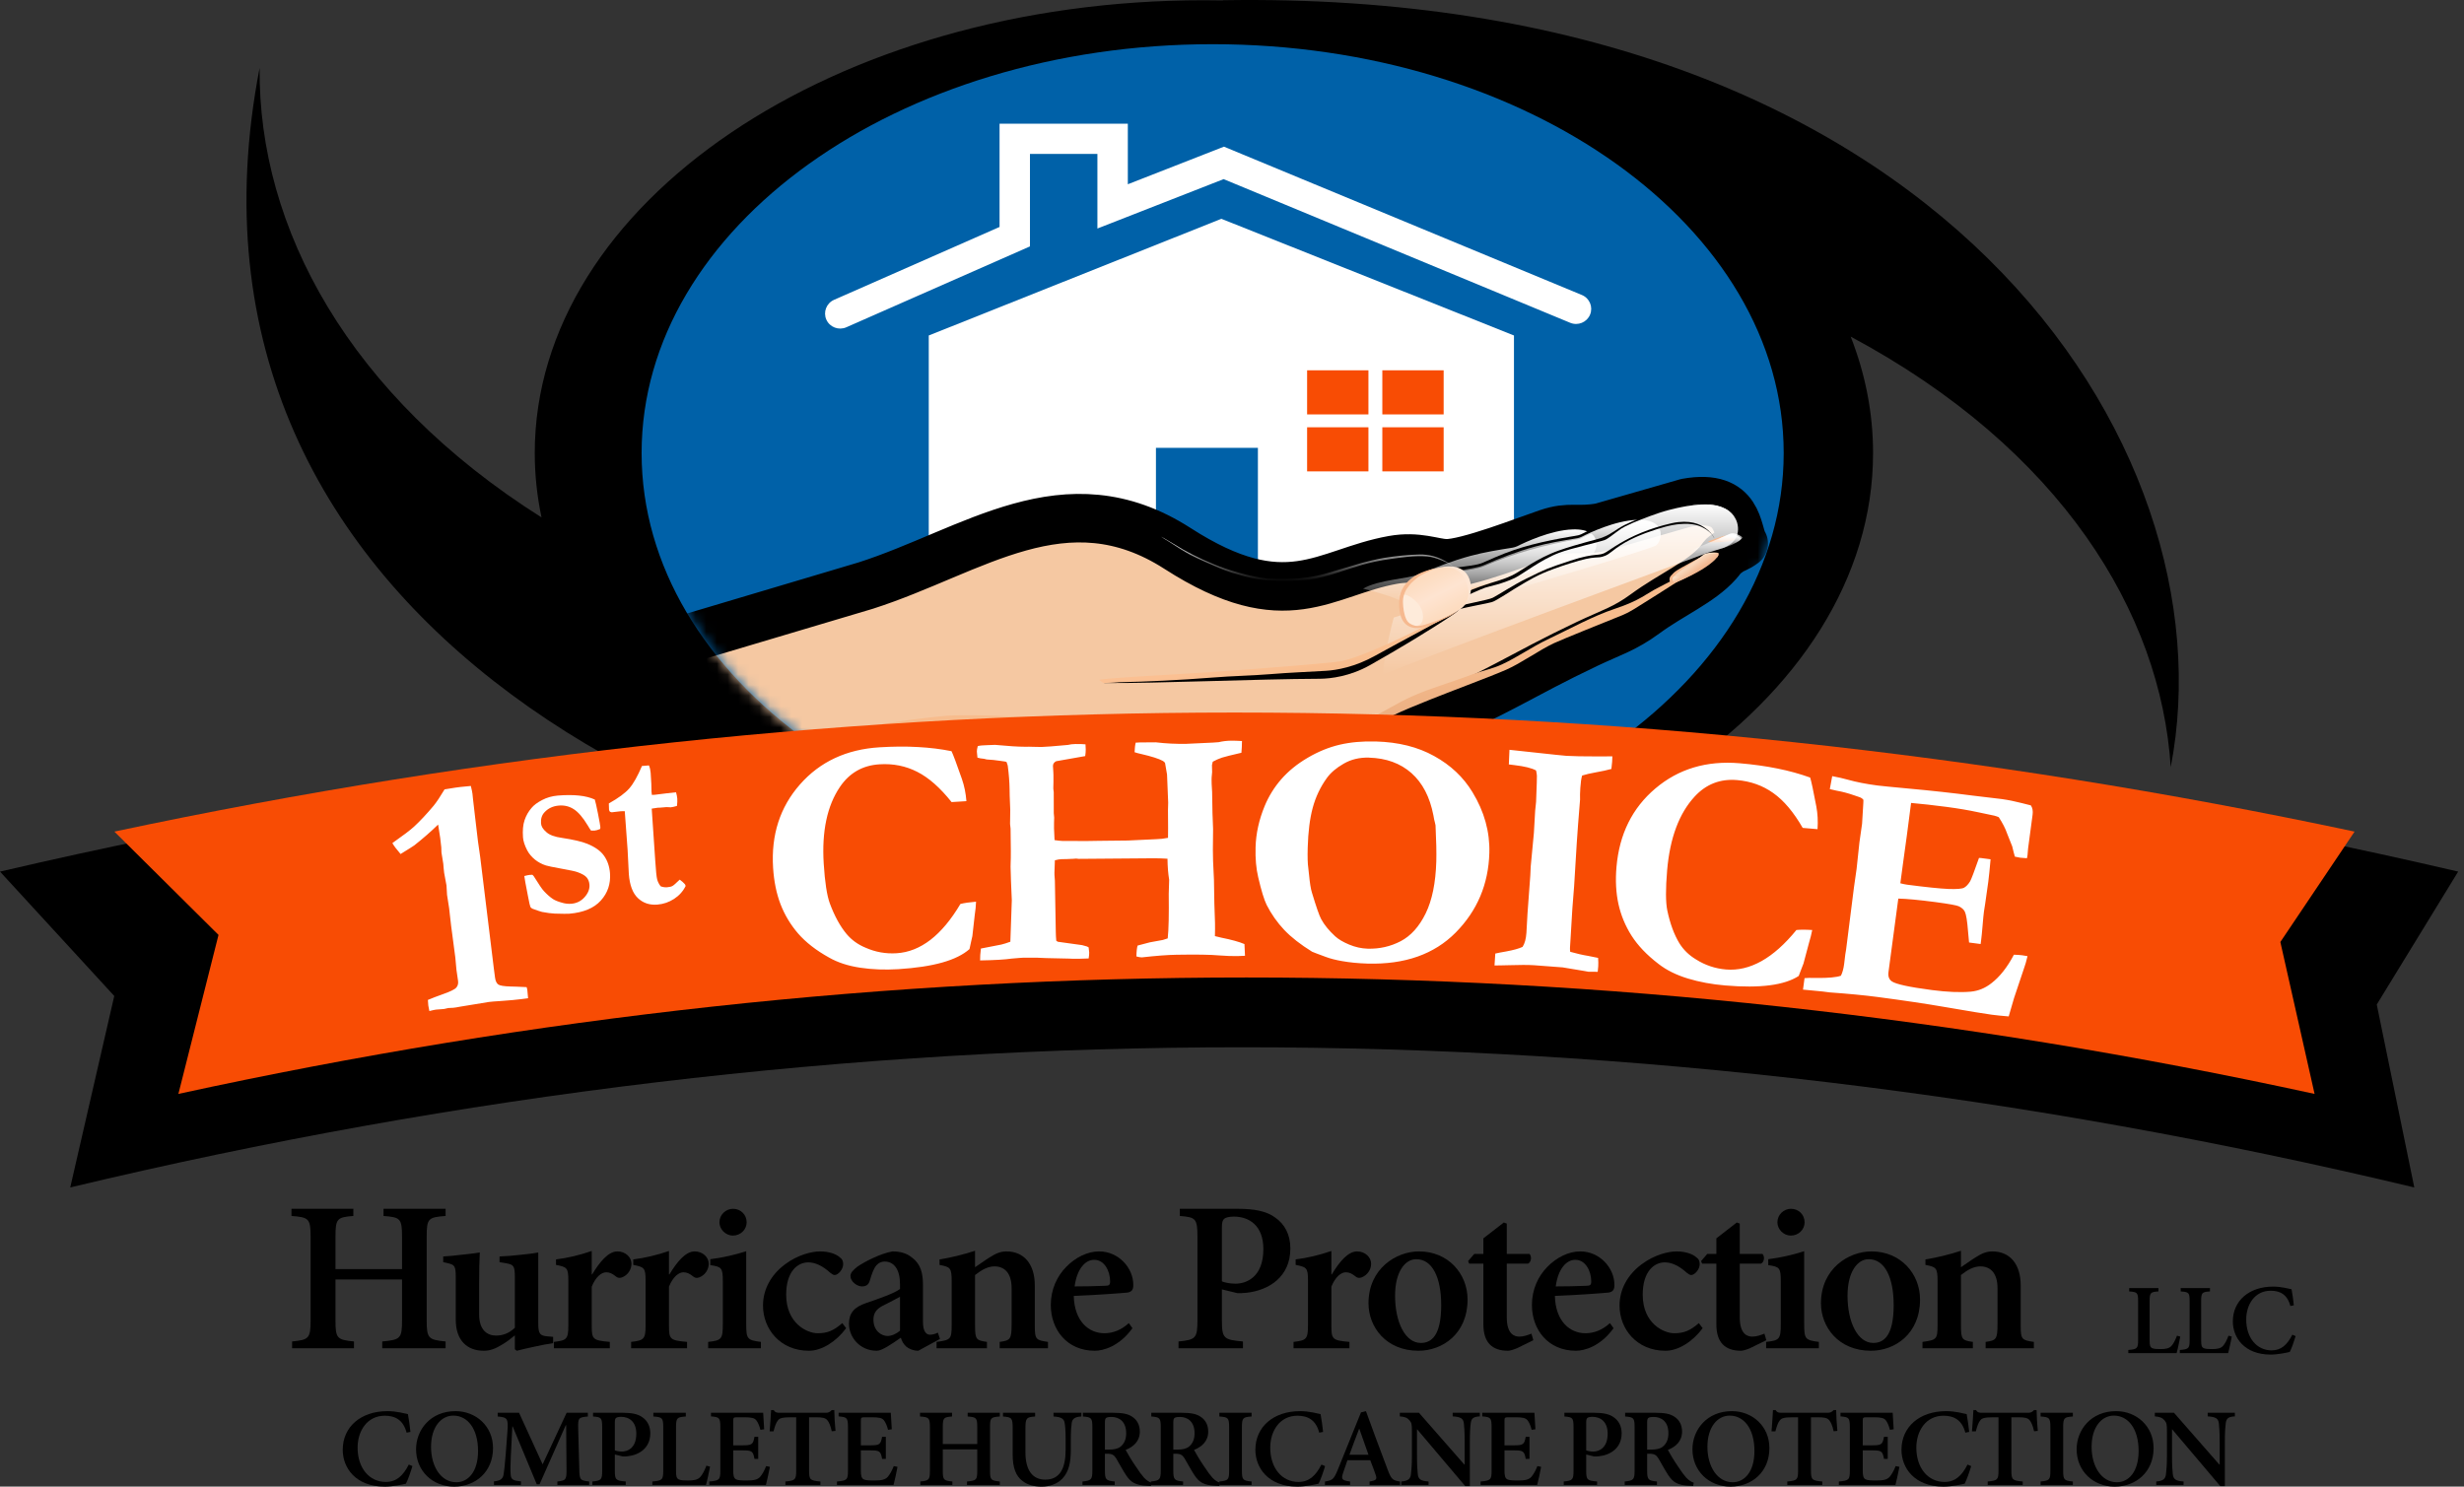 <svg xmlns="http://www.w3.org/2000/svg" width="232" height="140" viewBox="0 0 232 140" fill="none"><rect x="0" y="0" width="232" height="140" fill="#333333" stroke="none"/><path fill-rule="evenodd" clip-rule="evenodd" d="M174.253 31.699C194.057 42.306 203.469 57.74 204.385 72.246C210.259 41.965 182.41 -1.106 115.118 0.022L115.151 0.04C114.554 0.029 113.955 0.022 113.354 0.022C78.558 0.022 50.35 19.115 50.35 42.664C50.35 44.723 50.571 46.746 50.987 48.726C32.863 37.275 24.304 21.476 24.445 6.393C14.338 58.508 68.103 85.307 113.355 85.307C148.153 85.307 176.36 66.215 176.36 42.664C176.36 38.872 175.624 35.199 174.253 31.699Z" fill="black"></path><path fill-rule="evenodd" clip-rule="evenodd" d="M114.177 4.162C143.873 4.162 167.945 21.4 167.945 42.664C167.945 63.929 143.873 81.168 114.177 81.168C84.483 81.168 60.411 63.93 60.411 42.664C60.411 21.401 84.483 4.162 114.177 4.162Z" fill="#0061A8"></path><mask id="mask0_137_449" style="mask-type:luminance" maskUnits="userSpaceOnUse" x="60" y="4" width="108" height="78"><path d="M114.177 4.162C143.873 4.162 167.945 21.4 167.945 42.664C167.945 63.929 143.873 81.168 114.177 81.168C84.483 81.168 60.411 63.93 60.411 42.664C60.411 21.401 84.483 4.162 114.177 4.162Z" fill="white"></path></mask><g mask="url(#mask0_137_449)"><path d="M79.684 30.822C78.966 31.137 78.123 30.814 77.806 30.101C77.488 29.388 77.814 28.551 78.532 28.236L94.114 21.373V11.652H106.192V17.352L115.241 13.811L148.943 27.781C149.67 28.081 150.017 28.912 149.713 29.634C149.411 30.356 148.574 30.7 147.846 30.399L115.21 16.869L103.327 21.52V14.493H96.977V23.204L79.684 30.822Z" fill="white"></path><path fill-rule="evenodd" clip-rule="evenodd" d="M87.448 56.572V31.593L114.999 20.605L142.549 31.593V56.572H118.439V42.176H108.839V56.572H87.448Z" fill="white"></path><path fill-rule="evenodd" clip-rule="evenodd" d="M130.154 34.873H135.928V39.026H130.154V34.873ZM123.072 34.873H128.846V39.026H123.072V34.873ZM123.072 40.238H128.846V44.391H123.072V40.238ZM130.154 40.238H135.928V44.391H130.154V40.238Z" fill="#F84C04"></path><path fill-rule="evenodd" clip-rule="evenodd" d="M63.803 60.419C64.357 64.097 66.169 78.974 66.879 80.845C99.809 66.011 108.405 76.903 122.793 74.328C125.05 73.922 125.991 72.585 127.82 71.508C129.813 70.335 131.088 69.43 133.175 68.569C140.9 65.373 143.108 63.634 149.421 60.644C151.73 59.55 152.967 59.222 154.901 57.803C157.362 55.996 160.137 54.835 161.742 53.023C162.423 52.256 161.896 52.617 162.798 51.973C163.299 51.617 163.552 51.661 164.182 51.181C163.502 50.12 163.889 46.427 158.797 47.339L150.732 49.657C148.473 50.062 147.809 49.504 145.715 50.209C143.761 50.866 138.093 53.099 136.137 53.048C135.005 53.02 133.477 52.311 131.16 52.726C124.656 53.891 121.157 58.263 110.874 51.651C100.301 44.852 91.601 51.918 81.516 55.145L63.804 60.42L63.803 60.419Z" fill="#F5C8A2" stroke="black" stroke-width="4.568" stroke-miterlimit="22.926" stroke-linejoin="round"></path><path d="M131.934 55.944C131.859 55.967 131.804 55.987 131.773 56.005C131.422 56.21 131.645 56.108 131.934 55.944Z" fill="#FDDCC0"></path><path fill-rule="evenodd" clip-rule="evenodd" d="M128.339 55.438C128.327 55.448 131.953 56.277 132.29 56.93C132.419 57.178 132.113 57.407 132.276 57.601C132.284 57.598 133.264 57.21 134.369 56.647C134.398 56.632 134.428 56.624 134.459 56.614C138.059 55.23 147.09 53.355 149.786 52.318C150.393 52.084 151.099 49.763 148.088 49.856C145.994 49.921 143.521 51.104 142.849 51.444C142.735 51.501 142.505 51.562 142.419 51.575C141.059 51.79 139.752 52.004 138.481 52.343C136.802 52.793 135.183 53.42 133.616 54.08C132.579 54.519 129.8 54.582 128.341 55.437L128.339 55.438Z" fill="url(#paint0_linear_137_449)"></path><path fill-rule="evenodd" clip-rule="evenodd" d="M148.737 50.752C148.737 50.752 151.7 49.138 154.146 49.053C155.567 49.004 156.161 49.495 156.331 50.052C156.32 49.372 155.874 48.744 154.161 48.804C153.343 48.831 152.535 48.983 151.748 49.195C150.969 49.408 150.207 49.675 149.477 50.015C149.288 50.104 149.093 50.215 148.898 50.304C148.695 50.398 148.492 50.44 148.271 50.471C148.107 50.494 147.943 50.523 147.779 50.553C147.478 50.605 147.178 50.657 146.876 50.713C146.292 50.822 145.708 50.941 145.13 51.075C144.561 51.206 143.994 51.351 143.433 51.516C142.844 51.688 142.264 51.888 141.694 52.109C141.075 52.348 140.471 52.614 139.864 52.883C139.79 52.916 139.715 52.947 139.64 52.982C138.622 53.462 135.58 53.356 134.124 54.219C134.121 54.219 134.56 54.406 134.864 54.485C136.384 53.829 138.754 53.732 139.693 53.331C142.517 52.126 145.489 51.275 148.739 50.754L148.737 50.752Z" fill="black"></path><path fill-rule="evenodd" clip-rule="evenodd" d="M134.404 54.608C134.39 54.616 138.183 56.562 138.348 56.753C138.357 56.751 153.144 52.456 155.837 51.41C156.445 51.175 157.143 48.851 154.129 48.955C152.06 49.026 149.621 50.192 148.919 50.55C148.792 50.613 148.586 50.675 148.518 50.685C147.139 50.907 145.819 51.127 144.532 51.476C142.855 51.93 141.238 52.563 139.677 53.231C138.64 53.672 135.861 53.744 134.405 54.608H134.404Z" fill="url(#paint1_linear_137_449)"></path><path fill-rule="evenodd" clip-rule="evenodd" d="M163.431 48.873C163.332 48.671 163.206 48.481 163.056 48.322C162.915 48.172 162.735 48.015 162.555 47.913C161.851 47.524 160.831 47.255 158.866 47.588C157.696 47.788 157.056 47.885 154.889 48.673C154.73 48.731 153.755 49.159 153.49 49.295C153.429 49.325 152.494 49.825 152.381 49.929C152.283 50.021 151.715 50.393 151.633 50.442C151.485 50.529 149.347 51.241 149.228 51.258C149.025 51.289 147.39 51.79 147.113 51.87C146.957 51.915 145.192 52.723 144.928 52.868C144.644 53.026 141.857 54.646 141.675 54.703C141.486 54.761 139.302 55.457 138.928 55.624C138.566 55.789 138.192 55.848 137.799 55.911C136.986 56.047 136.204 56.316 135.436 56.611C134.674 56.904 133.908 57.182 133.146 57.469C132.758 57.615 132.372 57.767 131.984 57.909C131.735 58.001 131.481 58.075 131.23 58.156C130.923 59.304 130.657 60.461 130.457 61.631C130.349 62.269 130.257 62.909 130.19 63.556C133.035 62.249 160.737 52.076 160.737 52.076L162.353 51.569C162.485 51.52 162.87 51.299 162.953 51.228C163.201 51.021 163.408 50.78 163.528 50.473C163.725 49.964 163.666 49.372 163.43 48.875L163.431 48.873Z" fill="url(#paint2_linear_137_449)"></path><path fill-rule="evenodd" clip-rule="evenodd" d="M163.527 49.107C163.337 48.615 163.064 48.187 162.6 47.91C162.443 47.816 162.276 47.744 162.109 47.673C161.709 47.509 161.264 47.45 160.836 47.417C160.448 47.386 160.057 47.407 159.67 47.443C159.215 47.485 158.76 47.549 158.307 47.631C157.996 47.685 157.688 47.753 157.382 47.826C155.579 48.259 153.564 49.129 152.945 49.449C152.068 49.903 151.799 50.256 150.858 50.627C150.445 50.793 148.55 51.215 146.783 51.839C144.666 52.585 143.147 53.831 142.375 54.187C141.265 54.698 140.895 54.698 139.361 55.24C138.236 55.638 137.794 55.894 137.682 56.031C137.514 56.238 136.988 56.717 137.569 56.361C137.843 56.195 139.433 55.48 139.814 55.351C140.26 55.2 141.404 55.009 142.631 54.425C143.363 54.078 145.093 52.691 146.796 52.06C148.004 51.613 150.382 51.101 151.097 50.854C151.224 50.81 151.42 50.683 151.628 50.531C151.792 50.413 152.436 49.92 152.646 49.785C152.697 49.753 152.93 49.619 153.026 49.571C153.273 49.449 153.613 49.292 153.727 49.245C154.647 48.869 155.951 48.335 157.171 48.019C157.673 47.89 158.177 47.774 158.686 47.684C159.205 47.589 159.728 47.526 160.256 47.507C160.747 47.49 161.249 47.5 161.728 47.621C161.977 47.684 162.235 47.776 162.462 47.898C162.643 47.995 162.834 48.121 162.982 48.264C163.091 48.368 163.19 48.491 163.271 48.618C163.369 48.774 163.447 48.941 163.527 49.109V49.107Z" fill="black"></path><path d="M163.353 50.816C163.371 50.738 162.807 50.334 162.299 50.477C162.188 50.508 161.957 50.569 161.672 50.683C161.461 50.769 161.176 50.845 160.935 50.948C160.329 51.203 163.307 51.01 163.354 50.816H163.353Z" fill="#F6B98F"></path><path fill-rule="evenodd" clip-rule="evenodd" d="M164.022 50.583C163.889 50.447 163.336 50.14 162.952 50.243C162.824 50.278 162.4 50.492 162.051 50.634C161.321 50.934 163.069 51.323 163.436 51.123C163.561 51.055 163.685 50.984 163.796 50.902C163.831 50.876 163.864 50.847 163.897 50.819C163.966 50.758 164.098 50.659 164.023 50.582L164.022 50.583Z" fill="url(#paint3_linear_137_449)"></path><path fill-rule="evenodd" clip-rule="evenodd" d="M163.95 50.717C163.969 50.641 163.295 50.207 162.852 50.328C162.455 50.435 160.502 51.298 160.095 51.454C159.852 51.547 159.628 51.646 159.405 51.769C159.322 51.813 159.247 51.859 159.215 51.934C159.189 51.994 159.184 52.038 159.206 52.093C159.225 52.14 159.248 52.188 159.311 52.206C159.35 52.217 159.406 52.217 159.449 52.21C160.015 52.118 160.785 52.012 161.7 51.768C163.115 51.389 163.903 50.912 163.95 50.716V50.717Z" fill="url(#paint4_linear_137_449)"></path><path d="M161.411 50.685C161.359 50.556 161.3 50.464 161.241 50.388C161.124 50.23 160.975 50.057 160.813 49.922C160.327 49.515 159.551 49.013 158.043 49.165C157.299 49.24 155.922 49.65 155.224 49.905C153.346 50.589 152.317 51.278 151.252 51.978C150.541 52.446 150.311 51.989 147.863 52.802C145.689 53.524 145.619 53.55 143.694 54.5C142.466 55.104 141.177 55.968 140.567 56.285C140.12 56.518 137.678 56.915 137.551 57.068C137.468 57.166 137.658 57.237 137.424 57.369C138.077 57.168 140.083 56.822 140.466 56.702C140.969 56.543 142.181 55.67 143.63 54.834C144.765 54.178 145.496 53.803 147.771 53.071C150.495 52.198 150.274 52.687 151.14 52.336C151.56 52.166 151.896 51.784 152.592 51.34C153.758 50.595 155.127 50.137 155.127 50.137C156.338 49.701 157.276 49.431 158.17 49.355C159.375 49.254 159.997 49.473 160.562 49.809C160.599 49.831 160.635 49.852 160.671 49.874C160.725 49.907 160.849 50.008 160.93 50.074C160.963 50.101 161.037 50.174 161.056 50.194C161.098 50.239 161.139 50.286 161.175 50.328C161.254 50.417 161.334 50.537 161.401 50.683L161.404 50.684C161.406 50.684 161.41 50.684 161.412 50.685H161.411Z" fill="black"></path><path fill-rule="evenodd" clip-rule="evenodd" d="M160.136 53.153C158.973 53.743 157.676 54.574 156.205 55.303C154.955 55.924 154.481 56.518 152.097 57.313C149.938 58.034 147.929 59.166 145.694 60.227C144.273 60.903 142.859 61.901 141.416 62.568C140.511 62.989 139.606 63.148 138.681 63.492C136.028 64.479 134.928 64.72 133.084 65.52C131.471 66.211 129.79 67.374 128.334 67.952C126.172 68.813 124.221 69.53 122.604 70.03C119.419 71.013 115.764 70.022 109.731 68.899C108.871 68.742 105.504 68.273 104.596 68.257C103.059 68.232 101.342 68.271 100.1 68.154C99.042 68.057 97.689 67.797 96.317 67.579C95.116 67.39 90.489 67.294 89.199 67.402C82.926 67.938 75.38 69.599 71.448 70.925C69.856 71.462 68.032 72.112 65.999 72.849L66.797 77.677C67.152 77.537 67.456 77.414 67.808 77.277C76.985 73.676 85.96 70.605 95.942 70.533C100.963 70.501 106.27 70.616 111.208 71.558C114.174 72.121 118.798 72.279 120.154 72.259C123.315 72.215 124.621 71.18 127.239 69.54C130.232 67.665 131.985 66.959 134.713 65.862C136.929 64.973 140.28 63.743 141.83 63.063C143.206 62.463 144.94 61.215 146.297 60.578C147.049 60.225 151.347 58.496 152.792 57.918C153.09 57.798 153.492 57.588 153.867 57.354C155.919 56.075 162.391 52.018 160.138 53.155L160.136 53.153Z" fill="url(#paint5_linear_137_449)"></path><path fill-rule="evenodd" clip-rule="evenodd" d="M111.408 51.76C112.581 52.415 113.999 53.074 115.323 53.524C117.089 54.132 118.678 54.428 119.226 54.478C120.377 54.584 122.618 54.618 124.682 54.057C124.933 53.989 126.91 53.39 128.253 53.002C128.527 52.925 129.717 52.633 130.301 52.54C131.34 52.37 132.701 52.231 133.677 52.218C134.506 52.212 135.254 52.392 135.985 52.785C136.182 52.893 136.378 53.013 136.563 53.137C136.764 53.273 136.948 53.424 137.125 53.586C136.705 53.217 136.185 52.956 135.668 52.749C135.266 52.589 134.843 52.444 134.408 52.405C133.194 52.294 131.838 52.518 130.962 52.637C128.761 52.937 127.659 53.384 125.75 53.993C124.232 54.476 123.197 54.675 121.61 54.747C120.21 54.812 118.593 54.665 117.159 54.275C116.863 54.193 116.352 54.05 115.937 53.921C115.619 53.821 114.999 53.577 114.852 53.514C113.855 53.08 112.918 52.684 112.038 52.225C111.68 52.041 110.547 51.336 110.331 51.175C110.27 51.129 109.972 50.948 109.757 50.816C109.719 50.794 109.683 50.775 109.651 50.754C109.584 50.715 109.341 50.556 109.336 50.546C109.336 50.546 109.381 50.568 109.443 50.601C109.527 50.649 109.642 50.718 109.71 50.753C109.794 50.794 111.192 51.641 111.409 51.761L111.408 51.76Z" fill="url(#paint6_linear_137_449)"></path><path d="M118.614 63.242C121.012 63.022 125.2 62.877 126.646 62.66C128.503 62.376 132.958 59.846 135.684 58.253C137.184 57.377 137.688 56.975 138.14 56.527C137.921 56.911 137.374 57.499 136.826 57.867C136.814 57.877 136.751 57.92 136.734 57.929C134.766 59.261 131.721 61.103 129.002 62.632C127.11 63.7 125.289 63.912 124.281 63.921C118.157 63.945 109.014 64.366 103.918 64.322C103.73 64.319 116.371 63.452 118.612 63.242H118.614Z" fill="black"></path><path fill-rule="evenodd" clip-rule="evenodd" d="M126.255 62.267C127.339 62.041 128.594 61.54 130.134 60.872C132.829 59.703 136.128 57.949 136.646 57.828C136.311 58.097 132.216 60.213 129.498 61.742C127.604 62.809 125.845 63.114 124.839 63.173C123.239 63.27 121.466 63.333 119.575 63.489C117.801 63.633 116.049 63.656 114.235 63.803C111.003 64.059 107.919 64.193 105.466 64.246C105.037 64.253 104.575 64.301 104.164 64.309C104.106 64.308 103.973 64.318 103.921 64.32C103.907 64.318 103.68 64.188 103.514 64.041C103.333 63.886 109.843 63.577 113.564 63.319C119.854 62.886 125.566 62.405 126.255 62.265V62.267Z" fill="url(#paint7_linear_137_449)"></path><path d="M161.06 52.521C160.966 51.902 159.939 52.567 158.81 53.187C158.506 53.354 158.202 53.513 157.873 53.724C157.665 53.858 157.483 54.036 157.322 54.227C157.271 54.285 157.23 54.351 157.212 54.427C157.185 54.532 157.181 54.647 157.232 54.744C157.268 54.812 157.327 54.903 157.4 54.936C157.445 54.956 157.507 54.955 157.553 54.94C158.045 54.777 158.586 54.502 159.283 54.12C160.411 53.5 161.104 52.819 161.059 52.521H161.06Z" fill="#F6B98F"></path><path fill-rule="evenodd" clip-rule="evenodd" d="M161.82 52.101C161.807 52.003 160.828 51.984 160.426 52.206C160.353 52.246 160.113 52.477 159.892 52.631C159.691 52.772 161.482 52.724 161.704 52.447C161.806 52.319 161.828 52.171 161.82 52.103V52.101Z" fill="url(#paint8_linear_137_449)"></path><path fill-rule="evenodd" clip-rule="evenodd" d="M161.798 52.214C161.786 52.115 160.807 52.096 160.405 52.319C160.044 52.517 158.534 53.499 158.186 53.76C157.979 53.914 157.788 54.077 157.61 54.268C157.547 54.335 157.486 54.404 157.484 54.504C157.482 54.585 157.49 54.64 157.536 54.706C157.573 54.759 157.617 54.815 157.686 54.828C157.731 54.836 157.786 54.827 157.828 54.81C158.364 54.606 158.943 54.364 159.771 53.909C161.055 53.21 161.828 52.467 161.797 52.215L161.798 52.214Z" fill="url(#paint9_linear_137_449)"></path><path fill-rule="evenodd" clip-rule="evenodd" d="M157.549 54.336C157.513 54.385 157.486 54.438 157.484 54.503C157.483 54.584 157.491 54.639 157.537 54.705C157.574 54.758 157.618 54.814 157.687 54.827C157.732 54.835 157.787 54.826 157.829 54.809C157.912 54.778 157.995 54.745 158.081 54.709C158.136 54.689 158.173 54.645 158.192 54.591C158.224 54.502 158.176 54.416 158.112 54.353C157.955 54.199 157.567 54.311 157.549 54.335V54.336Z" fill="url(#paint10_linear_137_449)"></path><path fill-rule="evenodd" clip-rule="evenodd" d="M132.773 54.766C133.194 54.382 133.886 53.996 134.461 53.763C134.873 53.598 135.258 53.526 135.286 53.52C136.208 53.243 137.419 53.196 138.067 54.008C138.551 54.62 138.639 55.614 138.295 56.358C138.035 56.919 137.714 57.243 137.194 57.556C136.731 57.834 136.261 58.026 135.764 58.233C135.434 58.367 134.782 58.661 134.166 58.778C133.203 58.955 132.578 58.293 132.441 58.092C132.011 57.445 131.74 56.694 131.992 55.898C132.137 55.454 132.429 55.083 132.776 54.766H132.773Z" fill="url(#paint11_linear_137_449)"></path><path fill-rule="evenodd" clip-rule="evenodd" d="M132.697 54.798C133.087 54.421 133.733 54.049 134.275 53.826C134.661 53.669 135.024 53.605 135.049 53.598C135.918 53.34 137.065 53.318 137.696 54.146C138.169 54.772 138.451 55.788 138.139 56.525C137.905 57.085 137.467 57.388 136.981 57.688C136.547 57.959 136.07 58.139 135.603 58.336C135.294 58.463 134.594 58.833 134.01 58.935C133.103 59.093 132.587 58.897 132.453 58.692C132.033 58.034 131.753 56.708 131.977 55.915C132.107 55.472 132.375 55.106 132.697 54.797V54.798Z" fill="url(#paint12_linear_137_449)"></path><path d="M133.958 57.769C134.052 58.346 133.945 59.083 132.932 58.93C132.584 58.877 132.262 58.457 132.12 57.64C131.979 56.826 131.844 56.141 132.174 56.015C132.503 55.888 133.789 56.73 133.958 57.769Z" fill="#FEEBDA"></path><path d="M135.712 53.413C135.035 53.555 134.385 53.84 133.736 54.2C133.551 54.303 133.192 54.605 132.918 54.868C132.76 55.02 132.453 55.429 132.397 55.532C132.206 55.893 132.083 56.298 132.095 56.698C132.109 57.221 132.189 57.883 132.428 58.356C132.594 58.68 132.903 58.846 133.246 58.928C133.75 59.049 134.62 58.667 135.095 58.518C135.655 58.342 136.194 58.097 136.699 57.833C136.716 57.824 136.83 57.762 136.952 57.7C136.981 57.685 137.086 57.624 137.105 57.613C137.198 57.552 137.202 57.55 137.258 57.515C137.266 57.51 137.191 57.573 137.162 57.596C136.955 57.751 136.777 57.876 136.594 57.974C136.468 58.042 136.338 58.106 136.207 58.166C136.095 58.218 135.983 58.27 135.871 58.324C135.81 58.352 135.748 58.381 135.687 58.413C135.171 58.665 134.106 59.12 133.531 59.151C133.238 59.167 132.679 59.115 132.296 58.719C131.935 58.346 131.838 57.898 131.771 57.455C131.643 56.605 131.791 55.649 132.361 54.975C133.015 54.202 133.939 53.803 134.912 53.582C135.178 53.522 135.444 53.468 135.711 53.413H135.712Z" fill="#F6B98F"></path></g><path fill-rule="evenodd" clip-rule="evenodd" d="M223.786 94.599L227.32 111.825C153.75 94.225 80.18 94.225 6.613 111.825L10.758 93.794L0 82.081C77.151 64.081 154.301 64.081 231.452 82.081L223.786 94.599Z" fill="black"></path><path fill-rule="evenodd" clip-rule="evenodd" d="M214.709 88.711L217.931 103.017C150.885 88.4 83.841 88.4 16.796 103.017L20.574 88.043L10.77 78.314C81.078 63.364 151.387 63.364 221.697 78.314L214.709 88.71V88.711Z" fill="#F84C04"></path><path d="M41.859 74.338C41.903 74.332 42.252 74.277 42.884 74.173L43.372 74.11L44.332 74.017C44.413 74.345 44.464 74.581 44.484 74.74C44.493 74.792 44.509 74.952 44.533 75.223C44.541 75.368 44.609 75.923 44.726 76.888L45.003 79.23L45.213 80.703L46.495 91.183L46.611 92.067C46.653 92.379 46.754 92.591 46.912 92.711C47.072 92.825 47.465 92.886 48.097 92.902C48.345 92.902 48.84 92.924 49.585 92.961C49.618 93.064 49.642 93.157 49.653 93.254C49.669 93.37 49.691 93.62 49.722 94.008L49.065 94.093C48.619 94.152 47.969 94.209 47.112 94.271C46.587 94.302 46.231 94.331 46.04 94.357C45.795 94.388 44.9 94.536 43.358 94.796C43.191 94.828 43.045 94.858 42.937 94.872L42.66 94.907L42.214 94.928L41.808 95.019L41.044 95.079C40.94 95.092 40.734 95.135 40.427 95.214C40.377 94.989 40.343 94.809 40.326 94.683C40.313 94.571 40.299 94.397 40.289 94.166C40.681 93.997 41.138 93.826 41.658 93.64C42.376 93.391 42.812 93.178 42.96 93.008C43.107 92.839 43.163 92.628 43.13 92.379L42.977 91.328L42.871 90.174L42.56 87.816L42.479 87.207C42.47 87.129 42.434 86.816 42.371 86.273C42.347 85.997 42.318 85.749 42.289 85.531C42.272 85.393 42.204 84.978 42.092 84.275L42.039 83.384C41.908 82.718 41.836 82.323 41.819 82.197C41.798 82.044 41.783 81.886 41.769 81.73L41.738 81.343L41.566 80.287L41.55 79.801C41.532 79.583 41.5 79.296 41.451 78.932C41.404 78.582 41.339 78.156 41.251 77.651C40.602 78.288 39.851 78.945 39.004 79.614C38.908 79.686 38.478 79.957 37.717 80.426C37.328 79.976 37.072 79.633 36.945 79.396C37.951 78.687 38.63 78.174 38.979 77.853C39.559 77.316 40.18 76.653 40.832 75.875C41.106 75.539 41.451 75.021 41.859 74.338ZM89.59 70.741C89.74 71.046 90.066 71.913 90.567 73.352C90.793 74.001 90.937 74.702 90.993 75.447L89.597 75.534C88.523 74.184 87.45 73.235 86.365 72.687C85.285 72.134 84.1 71.896 82.812 71.977C81.227 72.075 79.985 72.782 79.091 74.098C77.879 75.878 77.368 78.292 77.558 81.331C77.669 83.093 77.862 84.343 78.134 85.079C78.578 86.271 79.105 87.234 79.715 87.963C80.184 88.518 80.773 88.948 81.492 89.245C82.42 89.659 83.398 89.834 84.418 89.769C85.548 89.701 86.609 89.277 87.615 88.504C88.619 87.725 89.555 86.603 90.429 85.128C90.801 85.035 91.29 84.963 91.901 84.915C91.885 85.311 91.849 85.725 91.779 86.158C91.758 86.324 91.684 86.991 91.553 88.161L91.446 88.631L91.283 89.38C90.685 89.907 89.835 90.329 88.72 90.644C87.605 90.958 86.227 91.166 84.58 91.269C83.322 91.345 82.128 91.302 80.993 91.132C79.859 90.962 78.876 90.643 78.05 90.17C76.836 89.495 75.868 88.739 75.148 87.912C74.431 87.079 73.879 86.156 73.49 85.15C73.105 84.142 72.872 82.997 72.791 81.718C72.597 78.625 73.439 76.009 75.323 73.872C77.205 71.731 79.705 70.566 82.818 70.375C84.091 70.297 85.287 70.285 86.415 70.35C87.538 70.409 88.6 70.538 89.59 70.741ZM92.282 90.447C92.276 90.133 92.302 89.759 92.358 89.327L94.286 88.951C94.52 88.896 94.803 88.805 95.131 88.685L95.268 84.778C95.202 83.377 95.163 82.327 95.151 81.627L95.159 81.255C95.184 80.828 95.182 79.755 95.151 78.038L95.103 77.585L95.121 76.272L95.068 74.918L95.057 74.246C95.046 73.644 94.993 72.936 94.889 72.126C94.877 72.053 94.839 71.931 94.768 71.755C94.683 71.725 94.593 71.704 94.493 71.696C94.394 71.687 94.294 71.673 94.187 71.653C93.788 71.591 93.359 71.544 92.9 71.52L92.67 71.461C92.391 71.434 92.175 71.4 92.032 71.348C91.996 71.046 91.978 70.854 91.977 70.773C91.975 70.65 92.003 70.48 92.063 70.261C92.266 70.209 92.554 70.183 92.922 70.175C93.294 70.168 93.55 70.159 93.689 70.146C94.946 70.264 95.876 70.324 96.483 70.323C96.756 70.318 97.04 70.319 97.322 70.331C97.601 70.341 97.853 70.349 98.067 70.345C98.407 70.338 99.229 70.276 100.544 70.153C100.757 70.102 100.993 70.071 101.25 70.067C101.627 70.059 101.947 70.071 102.206 70.097C102.22 70.322 102.228 70.481 102.228 70.577C102.231 70.749 102.215 70.956 102.178 71.203L99.443 71.686C99.24 71.792 99.14 71.943 99.142 72.139L99.178 72.717L99.188 72.967L99.189 73.65L99.177 74.182L99.179 74.306C99.202 74.417 99.214 74.517 99.216 74.598L99.219 76.576C99.241 76.763 99.254 76.902 99.257 76.998C99.257 77.051 99.254 77.216 99.243 77.494C99.241 77.659 99.239 77.83 99.242 78.012C99.245 78.165 99.263 78.534 99.292 79.115C99.582 79.158 99.823 79.187 100.017 79.193L102.298 79.202L103.405 79.184L106.179 79.154L108.87 79.028C109.216 79.022 109.587 78.979 109.975 78.902C109.989 78.544 109.985 77.674 109.972 76.294L109.991 75.59L109.883 72.939L109.696 71.855C109.662 71.781 109.593 71.713 109.483 71.655C109.129 71.454 108.424 71.23 107.37 70.987C107.181 70.947 106.996 70.897 106.827 70.837C106.842 70.468 106.874 70.168 106.934 69.937C107.159 69.923 107.293 69.917 107.342 69.917L108.82 69.906C109.766 70.019 110.726 70.067 111.7 70.05C111.927 70.046 112.103 70.039 112.235 70.024L114.217 69.932C114.4 69.919 114.576 69.905 114.751 69.892C115.109 69.805 115.488 69.761 115.876 69.754C116.17 69.75 116.526 69.76 116.94 69.785C116.937 70.191 116.917 70.559 116.886 70.89C115.958 71.102 115.346 71.258 115.058 71.348C114.771 71.445 114.481 71.57 114.189 71.73L114.114 72.047L114.119 72.309L114.128 72.714L114.11 72.917C114.087 73.136 114.075 73.306 114.078 73.418L114.084 73.807C114.112 74.277 114.128 74.538 114.128 74.586L114.162 76.568L114.219 78.066L114.2 80.045C114.192 80.504 114.224 81.438 114.301 82.85L114.338 85.07L114.4 86.909C114.407 87.249 114.404 87.666 114.392 88.157C114.607 88.218 114.808 88.263 114.992 88.302C115.955 88.495 116.683 88.696 117.173 88.906L117.224 90.009C116.814 90.028 116.574 90.035 116.505 90.037C116.014 90.046 115.452 90.024 114.814 89.976C113.976 89.899 112.627 89.88 110.766 89.912C109.928 89.926 108.85 90.008 107.519 90.159C107.379 90.161 107.205 90.131 106.999 90.07C107.007 89.591 107.048 89.243 107.113 89.046L108.267 88.742L109.483 88.52C109.604 88.487 109.761 88.44 109.947 88.372C110.04 87.53 110.066 86.13 110.043 84.173L110.083 82.845C109.99 82.298 109.936 81.638 109.924 80.869C109.546 80.844 109.136 80.83 108.696 80.826L101.576 80.882L101.44 80.868L101.331 80.855C101.263 80.856 101.179 80.863 101.083 80.874C100.82 80.89 100.597 80.899 100.412 80.903L99.981 80.909C99.79 80.912 99.568 80.948 99.323 81.017L99.282 82.185L99.284 82.388C99.31 82.67 99.323 82.851 99.324 82.937L99.409 87.767C99.412 88.04 99.429 88.315 99.454 88.593L99.597 88.687L101.89 89.006C102.004 89.047 102.095 89.071 102.158 89.08C102.294 89.105 102.405 89.15 102.501 89.214C102.535 89.455 102.554 89.614 102.555 89.699C102.558 89.832 102.54 90.02 102.503 90.26C102.135 90.278 101.821 90.287 101.564 90.291C101.339 90.295 101.13 90.294 100.936 90.286C100.842 90.287 100.754 90.285 100.675 90.274L98.502 90.226C97.986 90.187 97.269 90.173 96.341 90.189L96.021 90.209C95.587 90.238 95.335 90.259 95.269 90.272C94.63 90.366 93.634 90.424 92.282 90.447ZM118.22 79.785C118.256 78.493 118.54 77.206 119.07 75.918C119.453 74.99 119.974 74.145 120.641 73.379C121.308 72.618 122.134 71.942 123.127 71.361C124.113 70.78 125.117 70.372 126.141 70.131C127.159 69.894 128.292 69.792 129.536 69.827C131.664 69.885 133.497 70.341 135.04 71.202C136.586 72.056 137.786 73.187 138.641 74.599C139.761 76.435 140.287 78.344 140.231 80.321C140.147 83.271 139.091 85.764 137.067 87.816C135.037 89.868 132.27 90.841 128.762 90.744C127.891 90.719 127.08 90.638 126.328 90.504C125.759 90.403 125.261 90.277 124.834 90.117C124.067 89.833 123.636 89.672 123.542 89.626C122.451 88.95 121.571 88.263 120.914 87.569C120.258 86.873 119.71 86.094 119.264 85.223C119.025 84.736 118.756 83.863 118.466 82.607C118.274 81.797 118.189 80.861 118.22 79.785ZM128.9 71.346C128.011 71.323 127.217 71.512 126.518 71.916C125.821 72.317 125.289 72.766 124.93 73.27C124.317 74.116 123.876 75.055 123.6 76.072C123.325 77.094 123.171 78.339 123.129 79.81C123.103 80.708 123.123 81.347 123.183 81.734C123.196 81.861 123.221 82.075 123.254 82.382C123.328 83.151 123.415 83.72 123.531 84.076C123.934 85.409 124.22 86.24 124.399 86.56C124.688 87.095 125.128 87.638 125.716 88.175C126.019 88.453 126.457 88.714 127.033 88.955C127.613 89.195 128.19 89.323 128.777 89.34C129.885 89.369 130.919 89.137 131.882 88.636C132.84 88.134 133.624 87.265 134.236 86.018C134.843 84.775 135.177 83.141 135.236 81.115C135.259 80.282 135.233 79.152 135.164 77.72L135.096 77.419C135.067 77.337 135.019 77.123 134.962 76.776C134.629 75.057 133.941 73.732 132.898 72.805C131.853 71.881 130.519 71.395 128.901 71.35L128.9 71.346ZM140.717 90.917L140.791 89.799C140.998 89.75 141.345 89.68 141.828 89.598C142.51 89.471 143.016 89.332 143.358 89.171C143.561 88.863 143.683 88.422 143.721 87.849L143.824 86.01L144.087 82.452L144.125 81.609C144.319 79.554 144.42 78.496 144.425 78.433L144.544 76.355L144.631 75.517L144.696 73.737L144.708 73.063C144.705 72.962 144.68 72.789 144.631 72.557C144.224 72.332 143.55 72.168 142.604 72.055C142.379 72.034 142.202 72.012 142.066 71.988L142.125 70.611L146.49 71.082C147.028 71.137 147.362 71.171 147.499 71.18C148.1 71.217 149.065 71.234 150.4 71.234C151.147 71.229 151.619 71.226 151.813 71.228C151.806 71.425 151.801 71.59 151.793 71.729C151.781 71.904 151.756 72.134 151.721 72.414C151.304 72.532 150.825 72.634 150.289 72.728C149.751 72.824 149.308 72.927 148.966 73.035C148.885 73.303 148.83 73.694 148.797 74.199C148.768 74.647 148.759 75.016 148.772 75.295C148.627 77.054 148.524 78.406 148.464 79.346L148.212 83.468L148.047 85.558L147.86 88.679L147.823 89.269C147.817 89.355 147.825 89.472 147.845 89.634C148.465 89.807 149.027 89.939 149.539 90.02C149.634 90.035 149.942 90.1 150.471 90.207C150.493 90.523 150.498 90.786 150.484 90.992C150.477 91.106 150.46 91.28 150.434 91.519C150.304 91.511 150.197 91.51 150.126 91.515C149.799 91.515 149.609 91.514 149.557 91.511C149.485 91.506 149.354 91.483 149.163 91.439C149.018 91.414 148.342 91.296 147.131 91.101L144.417 90.897C143.873 90.864 143.085 90.861 142.044 90.896C141.364 90.917 140.923 90.921 140.717 90.917ZM170.437 73.224C170.541 73.549 170.737 74.455 171.018 75.95C171.145 76.624 171.182 77.339 171.131 78.085L169.735 77.965C168.875 76.475 167.953 75.38 166.96 74.681C165.974 73.977 164.836 73.571 163.551 73.462C161.968 73.328 160.635 73.847 159.556 75.021C158.095 76.605 157.233 78.921 156.971 81.954C156.822 83.713 156.828 84.978 156.987 85.746C157.25 86.99 157.63 88.017 158.123 88.828C158.507 89.445 159.026 89.955 159.692 90.353C160.552 90.897 161.492 91.212 162.51 91.299C163.639 91.393 164.75 91.128 165.86 90.509C166.968 89.885 168.06 88.912 169.143 87.581C169.525 87.543 170.019 87.542 170.631 87.583C170.555 87.971 170.459 88.376 170.328 88.793C170.283 88.957 170.111 89.606 169.808 90.742L169.633 91.192L169.36 91.909C168.69 92.345 167.788 92.638 166.638 92.787C165.489 92.938 164.094 92.943 162.449 92.804C161.194 92.699 160.02 92.482 158.922 92.15C157.825 91.815 156.902 91.357 156.152 90.77C155.051 89.928 154.207 89.037 153.618 88.114C153.03 87.186 152.621 86.193 152.387 85.141C152.155 84.087 152.091 82.921 152.201 81.644C152.468 78.557 153.687 76.091 155.866 74.25C158.044 72.404 160.69 71.616 163.799 71.878C165.068 71.986 166.253 72.149 167.359 72.375C168.461 72.596 169.489 72.882 170.437 73.224ZM172.513 73.091C173.086 73.198 173.584 73.311 174.002 73.431C174.786 73.651 175.708 73.833 176.763 73.971C177.133 74.017 178.07 74.11 179.59 74.251C181.869 74.457 183.917 74.685 185.746 74.924L188.506 75.253C189.128 75.336 190.027 75.534 191.218 75.845C191.374 76.075 191.426 76.368 191.381 76.716L190.956 79.906L190.902 80.543C190.894 80.606 190.878 80.702 190.849 80.822L190.222 80.773C190.144 80.763 189.975 80.729 189.713 80.673C189.647 80.455 189.563 80.132 189.462 79.705L188.99 78.518C188.82 78.017 188.55 77.498 188.194 76.955C187.949 76.849 187.629 76.763 187.235 76.699C187.133 76.676 186.828 76.609 186.315 76.505C185.381 76.301 184.366 76.131 183.275 75.987C182.038 75.825 180.922 75.7 179.94 75.615C179.911 75.875 179.782 76.885 179.545 78.651L179.188 81.242L178.928 83.181C179.178 83.245 179.395 83.291 179.576 83.315C181.384 83.551 182.678 83.683 183.458 83.716C184.236 83.743 184.723 83.706 184.923 83.602C185.12 83.493 185.318 83.293 185.5 82.994C185.619 82.779 185.897 82.045 186.334 80.794L186.533 80.805L187.425 80.922C187.343 81.849 187.272 82.55 187.21 83.025C187.065 84.108 186.967 84.806 186.915 85.112C186.863 85.422 186.824 85.663 186.801 85.84C186.764 86.12 186.719 86.567 186.67 87.183C186.62 87.8 186.572 88.263 186.533 88.559L186.488 88.902L185.398 88.759C185.377 88.591 185.349 88.241 185.302 87.713C185.227 86.73 185.126 86.109 184.998 85.849C184.897 85.648 184.713 85.484 184.444 85.352C184.252 85.256 183.503 85.121 182.209 84.949C180.677 84.748 179.522 84.64 178.736 84.623C178.7 84.893 178.677 85.067 178.667 85.147C178.504 86.379 178.366 87.399 178.257 88.213L177.811 91.549C177.759 91.945 177.863 92.229 178.119 92.412C178.505 92.685 179.769 92.957 181.912 93.238C183.329 93.424 184.544 93.475 185.559 93.388C186.268 93.321 186.916 93.056 187.506 92.59C188.291 91.988 188.996 91.096 189.621 89.908C189.942 89.917 190.199 89.935 190.402 89.961C190.516 89.976 190.681 90.003 190.903 90.044C190.839 90.3 190.783 90.513 190.737 90.684L190.589 91.139L189.635 93.988L189.131 95.72C188.464 95.665 187.943 95.612 187.553 95.56C186.988 95.488 185.476 95.241 183.02 94.817C181.294 94.518 179.21 94.209 176.767 93.887C175.546 93.727 174.042 93.583 172.251 93.455L171.612 93.372L169.763 93.194L169.908 92.114C170.107 92.087 170.498 92.085 171.085 92.097C172.15 92.107 172.9 92.04 173.333 91.887C173.476 91.604 173.579 91.23 173.637 90.781C173.662 90.601 173.698 90.304 173.745 89.88L173.824 89.401L174.562 83.561L174.811 81.813L175.076 79.329L175.325 77.581L175.442 75.643C175.449 75.591 175.451 75.488 175.452 75.327C175.367 75.203 175.225 75.111 175.029 75.051C174.917 75.018 174.769 74.966 174.584 74.9C174.022 74.703 173.477 74.556 172.945 74.464C172.756 74.43 172.538 74.378 172.288 74.313L172.515 73.084L172.513 73.091Z" fill="white"></path><path d="M49.36 82.5C49.592 82.436 49.765 82.402 49.875 82.392C49.931 82.388 50.017 82.38 50.128 82.38L50.244 82.498C50.727 83.272 51.044 83.738 51.195 83.898C51.496 84.224 51.79 84.486 52.072 84.671C52.265 84.797 52.561 84.914 52.961 85.023C53.228 85.101 53.512 85.132 53.805 85.108C54.3 85.065 54.718 84.857 55.047 84.483C55.378 84.108 55.53 83.72 55.501 83.317C55.482 83.047 55.395 82.822 55.247 82.641C55.098 82.459 54.818 82.294 54.396 82.14C54.192 82.059 53.685 81.951 52.878 81.808C52.066 81.66 51.577 81.56 51.406 81.504C51.02 81.382 50.676 81.196 50.369 80.951C50.06 80.699 49.818 80.412 49.643 80.085C49.4 79.616 49.268 79.205 49.243 78.854C49.196 78.207 49.246 77.668 49.39 77.241C49.535 76.811 49.752 76.427 50.047 76.085C50.26 75.826 50.589 75.578 51.043 75.341C51.491 75.105 51.983 74.968 52.516 74.921C53.266 74.859 53.937 74.859 54.514 74.92C55.095 74.981 55.59 75.105 56.004 75.296C56.066 75.487 56.165 75.932 56.305 76.632C56.442 77.33 56.517 77.744 56.526 77.873C56.531 77.934 56.523 77.996 56.505 78.068C56.303 78.156 56.13 78.205 55.997 78.216C55.915 78.224 55.803 78.224 55.647 78.22C55.564 78.108 55.459 77.937 55.323 77.709C54.887 76.986 54.458 76.485 54.033 76.21C53.608 75.932 53.138 75.819 52.615 75.863C52.066 75.91 51.615 76.119 51.271 76.492C51.017 76.76 50.908 77.108 50.939 77.538C50.959 77.817 51.121 78.088 51.432 78.353C51.729 78.632 52.229 78.814 52.93 78.909C53.988 79.07 54.77 79.25 55.282 79.457C56.02 79.755 56.554 80.132 56.877 80.594C57.2 81.053 57.387 81.601 57.436 82.24C57.506 83.228 57.223 84.083 56.575 84.802C55.93 85.522 54.939 85.934 53.606 86.047C53.432 86.063 52.974 86.058 52.234 86.036C51.897 86.022 51.497 85.967 51.037 85.879C50.92 85.853 50.623 85.755 50.141 85.579C50.048 85.536 49.982 85.479 49.942 85.413C49.904 85.341 49.821 84.986 49.704 84.353C49.502 83.319 49.387 82.705 49.366 82.5H49.36ZM57.331 75.66C58.229 75.157 58.873 74.681 59.257 74.239C59.642 73.797 60.036 73.094 60.444 72.136L61.102 72.081C61.194 72.299 61.245 72.527 61.263 72.772C61.295 73.216 61.316 73.559 61.326 73.81L61.344 74.565C61.347 74.609 61.358 74.706 61.378 74.859L61.651 74.847C61.69 74.844 62.064 74.8 62.765 74.709C62.822 74.704 63.117 74.672 63.653 74.612C63.717 74.834 63.757 75.035 63.77 75.209C63.785 75.406 63.772 75.636 63.739 75.898C63.479 75.972 63.281 76.017 63.148 76.027C63.086 76.032 62.956 76.026 62.762 76.007L62.145 76.059L61.933 76.065L61.363 76.152L61.695 81.048C61.754 81.995 61.816 82.583 61.876 82.815C61.938 83.046 62.047 83.263 62.205 83.464C62.395 83.539 62.603 83.573 62.821 83.554C63.035 83.535 63.194 83.501 63.294 83.446C63.394 83.4 63.56 83.259 63.787 83.036C63.833 82.986 63.905 82.919 64.001 82.837C64.202 82.983 64.371 83.13 64.5 83.284L64.558 83.433C64.317 83.929 63.955 84.333 63.475 84.647C62.996 84.96 62.47 85.141 61.904 85.188C61.169 85.25 60.558 85.047 60.067 84.582C59.572 84.117 59.286 83.358 59.208 82.301L59.093 80.041L58.826 76.393L58.454 76.397L57.592 76.497L57.432 76.446C57.379 76.376 57.348 76.303 57.343 76.239C57.339 76.187 57.332 75.992 57.326 75.662L57.331 75.66Z" fill="white"></path><path d="M41.957 113.836V114.512C40.316 114.631 40.175 114.75 40.175 116.458V124.364C40.175 126.052 40.356 126.171 41.957 126.33V126.966H35.992V126.33C37.693 126.171 37.853 126.052 37.853 124.364V120.49H31.588V124.364C31.588 126.052 31.748 126.171 33.329 126.33V126.966H27.504V126.33C29.065 126.171 29.245 126.052 29.245 124.364V116.458C29.245 114.75 29.065 114.631 27.444 114.512V113.836H33.269V114.512C31.748 114.631 31.588 114.75 31.588 116.458V119.517H37.853V116.458C37.853 114.75 37.693 114.631 36.112 114.512V113.836H41.957Z" fill="black"></path><path d="M52.08 125.893V126.489C51.56 126.568 50.979 126.668 50.379 126.807C49.758 126.926 49.157 127.085 48.657 127.204L48.477 127.065V125.754C48.077 126.072 47.756 126.35 47.236 126.648C46.655 127.005 46.155 127.204 45.554 127.204C43.973 127.204 42.912 126.231 42.912 124.264V120.232C42.912 119.219 42.772 119.12 42.251 118.981L41.731 118.862V118.325C42.211 118.305 42.772 118.246 43.432 118.166C44.053 118.107 44.714 118.027 45.174 117.948C45.134 118.703 45.114 119.696 45.114 120.947V123.788C45.114 125.297 45.915 125.774 46.695 125.774C47.336 125.774 47.916 125.575 48.477 125.039V120.232C48.477 119.219 48.337 119.1 47.736 118.981L47.036 118.862V118.325C47.636 118.305 48.357 118.246 49.037 118.166C49.678 118.107 50.279 118.027 50.679 117.948V124.562C50.679 125.615 50.819 125.794 51.6 125.853L52.08 125.893Z" fill="black"></path><path d="M55.715 120.014H55.755C56.476 118.822 57.277 117.849 58.138 117.849C58.918 117.849 59.459 118.425 59.459 119.001C59.459 119.596 59.078 120.093 58.578 120.292C58.318 120.391 58.138 120.331 57.998 120.212C57.677 119.954 57.417 119.815 57.077 119.815C56.636 119.815 56.096 120.232 55.715 121.166V124.84C55.715 126.131 55.816 126.231 57.417 126.37V126.966H52.152V126.37C53.333 126.231 53.513 126.131 53.513 124.84V120.55C53.513 119.398 53.373 119.318 52.352 119.12V118.603C53.453 118.464 54.554 118.206 55.715 117.809V120.014Z" fill="black"></path><path d="M62.988 120.014H63.029C63.749 118.822 64.55 117.849 65.411 117.849C66.191 117.849 66.732 118.425 66.732 119.001C66.732 119.596 66.352 120.093 65.851 120.292C65.591 120.391 65.411 120.331 65.27 120.212C64.95 119.954 64.69 119.815 64.35 119.815C63.909 119.815 63.369 120.232 62.988 121.166V124.84C62.988 126.131 63.089 126.231 64.69 126.37V126.966H59.425V126.37C60.606 126.231 60.786 126.131 60.786 124.84V120.55C60.786 119.398 60.646 119.318 59.625 119.12V118.603C60.726 118.464 61.827 118.206 62.988 117.809V120.014Z" fill="black"></path><path d="M69 116.359C68.34 116.359 67.739 115.783 67.739 115.107C67.739 114.392 68.34 113.836 69.02 113.836C69.741 113.836 70.302 114.392 70.302 115.107C70.302 115.783 69.741 116.359 69 116.359ZM71.643 126.966H66.678V126.37C67.919 126.231 68.059 126.131 68.059 124.701V120.669C68.059 119.378 67.939 119.299 66.878 119.14V118.583C68.019 118.444 69.221 118.166 70.261 117.829V124.701C70.261 126.092 70.362 126.211 71.643 126.37V126.966Z" fill="black"></path><path d="M79.308 124.602L79.668 125.079C78.748 126.33 77.386 127.204 76.165 127.204C73.443 127.204 71.841 125.138 71.841 122.953C71.841 121.444 72.582 120.053 73.923 119.06C75.144 118.146 76.466 117.849 77.206 117.849H77.226C78.027 117.849 78.708 118.087 79.048 118.385C79.328 118.583 79.388 118.782 79.388 119.06C79.388 119.557 78.908 120.073 78.588 120.073C78.467 120.073 78.347 119.994 78.167 119.855C77.426 119.179 76.726 118.881 76.105 118.881C75.064 118.881 74.023 119.775 74.023 121.92C74.023 124.642 76.005 125.555 76.986 125.555C77.867 125.555 78.467 125.337 79.308 124.602Z" fill="black"></path><path d="M88.504 126.092L86.462 127.204C86.002 127.204 85.582 127.025 85.321 126.807C85.041 126.549 84.901 126.251 84.821 125.972C84.02 126.529 83.059 127.204 82.559 127.204C80.937 127.204 79.936 125.913 79.936 124.662C79.936 123.649 80.437 123.092 81.538 122.715C82.779 122.298 84.28 121.762 84.741 121.384V120.927C84.741 119.557 84.18 118.802 83.299 118.802C82.979 118.802 82.739 118.921 82.519 119.159C82.278 119.438 82.098 119.914 81.918 120.53C81.798 121.007 81.538 121.146 81.157 121.146C80.697 121.146 80.076 120.689 80.076 120.172C80.076 119.855 80.317 119.616 80.737 119.279C81.438 118.802 82.859 118.067 84.02 117.849C84.741 117.849 85.361 118.007 85.862 118.425C86.703 119.04 86.903 119.914 86.903 121.027V124.483C86.903 125.416 87.223 125.694 87.563 125.694C87.804 125.694 88.084 125.615 88.304 125.496L88.504 126.092ZM84.741 125.317V122.119C84.36 122.338 83.76 122.635 83.34 122.854C82.639 123.172 82.239 123.549 82.239 124.264C82.239 125.377 83.039 125.814 83.56 125.814C83.94 125.814 84.4 125.615 84.741 125.317Z" fill="black"></path><path d="M98.673 126.966H94.129V126.37C95.13 126.231 95.25 126.131 95.25 124.681V121.325C95.25 119.914 94.609 119.259 93.629 119.259C92.988 119.259 92.387 119.616 91.807 120.073V124.84C91.807 126.151 91.927 126.231 92.928 126.37V126.966H88.184V126.37C89.505 126.191 89.605 126.131 89.605 124.781V120.649C89.605 119.398 89.485 119.318 88.464 119.12V118.603C89.505 118.444 90.706 118.146 91.807 117.789V119.338C92.207 119.08 92.648 118.742 93.128 118.444C93.749 118.047 94.189 117.849 94.77 117.849C96.391 117.849 97.432 119.02 97.432 121.046V124.84C97.432 126.151 97.552 126.211 98.673 126.37V126.966Z" fill="black"></path><path d="M106.285 124.602L106.626 125.079C105.365 126.827 103.843 127.204 103.082 127.204C100.46 127.204 98.939 125.218 98.939 122.894C98.939 121.444 99.519 120.192 100.38 119.318C101.261 118.405 102.402 117.849 103.483 117.849H103.503C105.305 117.849 106.726 119.398 106.706 121.027C106.706 121.424 106.586 121.642 106.185 121.722C105.825 121.762 103.283 121.96 101.101 122.04C101.161 124.443 102.522 125.555 103.983 125.555C104.784 125.555 105.565 125.257 106.285 124.602ZM103.042 118.643H103.002C102.182 118.643 101.401 119.497 101.181 121.146C102.162 121.146 103.082 121.126 104.063 121.086C104.404 121.086 104.524 121.007 104.524 120.689C104.524 119.656 103.963 118.643 103.042 118.643Z" fill="black"></path><path d="M111.086 113.836H116.551C118.092 113.836 119.253 114.055 120.054 114.651C120.955 115.266 121.495 116.259 121.495 117.57C121.495 120.252 119.474 121.503 117.392 121.742C117.091 121.781 116.731 121.781 116.511 121.781L115.049 121.424V124.344C115.049 126.052 115.23 126.171 117.031 126.33V126.966H110.966V126.33C112.567 126.171 112.747 126.032 112.747 124.344V116.478C112.747 114.73 112.567 114.631 111.086 114.512V113.836ZM115.049 115.564V120.669C115.29 120.768 115.77 120.888 116.331 120.888C117.332 120.888 118.953 120.292 118.953 117.63C118.953 115.385 117.592 114.571 116.171 114.571C115.69 114.571 115.37 114.67 115.25 114.79C115.11 114.929 115.049 115.127 115.049 115.564Z" fill="black"></path><path d="M125.356 120.014H125.396C126.117 118.822 126.918 117.849 127.778 117.849C128.559 117.849 129.1 118.425 129.1 119.001C129.1 119.596 128.719 120.093 128.219 120.292C127.959 120.391 127.778 120.331 127.638 120.212C127.318 119.954 127.058 119.815 126.717 119.815C126.277 119.815 125.737 120.232 125.356 121.166V124.84C125.356 126.131 125.456 126.231 127.058 126.37V126.966H121.793V126.37C122.974 126.231 123.154 126.131 123.154 124.84V120.55C123.154 119.398 123.014 119.318 121.993 119.12V118.603C123.094 118.464 124.195 118.206 125.356 117.809V120.014Z" fill="black"></path><path d="M133.596 117.849H133.616C136.339 117.849 138.18 119.934 138.18 122.377C138.18 125.635 135.798 127.204 133.556 127.204C130.493 127.204 128.852 124.959 128.852 122.735C128.852 119.457 131.474 117.849 133.596 117.849ZM133.356 118.583H133.336C132.315 118.583 131.354 119.735 131.354 122.02C131.354 124.522 132.315 126.469 133.776 126.469C134.757 126.469 135.698 125.814 135.698 122.914C135.698 120.292 134.857 118.583 133.356 118.583Z" fill="black"></path><path d="M144.374 126.211L142.833 126.966C142.453 127.125 142.132 127.204 141.992 127.204C140.511 127.204 139.67 126.449 139.67 124.721V119.001H138.329L138.229 118.762L138.809 118.087H139.67V116.617L141.592 115.127L141.872 115.227V118.087H144.014C144.234 118.325 144.194 118.842 143.874 119.001H141.872V124.046C141.872 125.655 142.593 125.873 143.053 125.873C143.453 125.873 143.834 125.734 144.194 125.595L144.374 126.211Z" fill="black"></path><path d="M151.585 124.602L151.926 125.079C150.664 126.827 149.143 127.204 148.382 127.204C145.76 127.204 144.239 125.218 144.239 122.894C144.239 121.444 144.819 120.192 145.68 119.318C146.561 118.405 147.702 117.849 148.783 117.849H148.803C150.604 117.849 152.026 119.398 152.006 121.027C152.006 121.424 151.886 121.642 151.485 121.722C151.125 121.762 148.583 121.96 146.401 122.04C146.461 124.443 147.822 125.555 149.283 125.555C150.084 125.555 150.865 125.257 151.585 124.602ZM148.342 118.643H148.302C147.482 118.643 146.701 119.497 146.481 121.146C147.462 121.146 148.382 121.126 149.363 121.086C149.704 121.086 149.824 121.007 149.824 120.689C149.824 119.656 149.263 118.643 148.342 118.643Z" fill="black"></path><path d="M159.956 124.602L160.316 125.079C159.395 126.33 158.034 127.204 156.813 127.204C154.091 127.204 152.489 125.138 152.489 122.953C152.489 121.444 153.23 120.053 154.571 119.06C155.792 118.146 157.113 117.849 157.854 117.849H157.874C158.675 117.849 159.355 118.087 159.696 118.385C159.976 118.583 160.036 118.782 160.036 119.06C160.036 119.557 159.556 120.073 159.235 120.073C159.115 120.073 158.995 119.994 158.815 119.855C158.074 119.179 157.374 118.881 156.753 118.881C155.712 118.881 154.671 119.775 154.671 121.92C154.671 124.642 156.653 125.555 157.634 125.555C158.515 125.555 159.115 125.337 159.956 124.602Z" fill="black"></path><path d="M166.311 126.211L164.769 126.966C164.389 127.125 164.069 127.204 163.929 127.204C162.447 127.204 161.606 126.449 161.606 124.721V119.001H160.265L160.165 118.762L160.746 118.087H161.606V116.617L163.528 115.127L163.808 115.227V118.087H165.95C166.171 118.325 166.131 118.842 165.81 119.001H163.808V124.046C163.808 125.655 164.529 125.873 164.99 125.873C165.39 125.873 165.77 125.734 166.131 125.595L166.311 126.211Z" fill="black"></path><path d="M168.613 116.359C167.952 116.359 167.352 115.783 167.352 115.107C167.352 114.392 167.952 113.836 168.633 113.836C169.354 113.836 169.914 114.392 169.914 115.107C169.914 115.783 169.354 116.359 168.613 116.359ZM171.255 126.966H166.291V126.37C167.532 126.231 167.672 126.131 167.672 124.701V120.669C167.672 119.378 167.552 119.299 166.491 119.14V118.583C167.632 118.444 168.833 118.166 169.874 117.829V124.701C169.874 126.092 169.974 126.211 171.255 126.37V126.966Z" fill="black"></path><path d="M176.198 117.849H176.218C178.941 117.849 180.783 119.934 180.783 122.377C180.783 125.635 178.4 127.204 176.158 127.204C173.096 127.204 171.454 124.959 171.454 122.735C171.454 119.457 174.076 117.849 176.198 117.849ZM175.958 118.583H175.938C174.917 118.583 173.956 119.735 173.956 122.02C173.956 124.522 174.917 126.469 176.379 126.469C177.359 126.469 178.3 125.814 178.3 122.914C178.3 120.292 177.459 118.583 175.958 118.583Z" fill="black"></path><path d="M191.502 126.966H186.957V126.37C187.958 126.231 188.078 126.131 188.078 124.681V121.325C188.078 119.914 187.438 119.259 186.457 119.259C185.816 119.259 185.216 119.616 184.635 120.073V124.84C184.635 126.151 184.755 126.231 185.756 126.37V126.966H181.012V126.37C182.333 126.191 182.433 126.131 182.433 124.781V120.649C182.433 119.398 182.313 119.318 181.292 119.12V118.603C182.333 118.444 183.534 118.146 184.635 117.789V119.338C185.036 119.08 185.476 118.742 185.956 118.444C186.577 118.047 187.017 117.849 187.598 117.849C189.219 117.849 190.26 119.02 190.26 121.046V124.84C190.26 126.151 190.381 126.211 191.502 126.37V126.966Z" fill="black"></path><path d="M204.976 125.787L205.284 125.87C205.219 126.231 205.023 127.158 204.939 127.427H200.391V127.13C201.222 127.056 201.316 127 201.316 126.194V122.534C201.316 121.728 201.232 121.673 200.475 121.617V121.302H203.23V121.617C202.492 121.673 202.399 121.719 202.399 122.534V126.222C202.399 126.695 202.446 126.861 202.632 126.954C202.8 127.038 203.09 127.047 203.426 127.047C203.893 127.047 204.238 126.991 204.453 126.75C204.631 126.556 204.799 126.25 204.976 125.787Z" fill="black"></path><path d="M209.828 125.787L210.136 125.87C210.071 126.231 209.875 127.158 209.79 127.427H205.243V127.13C206.074 127.056 206.167 127 206.167 126.194V122.534C206.167 121.728 206.083 121.673 205.327 121.617V121.302H208.082V121.617C207.344 121.673 207.251 121.719 207.251 122.534V126.222C207.251 126.695 207.297 126.861 207.484 126.954C207.652 127.038 207.942 127.047 208.278 127.047C208.745 127.047 209.09 126.991 209.305 126.75C209.482 126.556 209.65 126.25 209.828 125.787Z" fill="black"></path><path d="M215.837 125.694L216.146 125.824C216.015 126.278 215.763 127 215.595 127.315C215.343 127.38 214.474 127.566 213.802 127.566C211.299 127.566 210.235 125.944 210.235 124.443C210.235 122.488 211.775 121.163 214.026 121.163C214.81 121.163 215.511 121.367 215.763 121.413C215.856 121.941 215.922 122.358 215.978 122.924L215.651 122.988C215.371 121.914 214.689 121.552 213.802 121.552C212.298 121.552 211.495 122.849 211.495 124.258C211.495 126 212.495 127.167 213.886 127.167C214.782 127.167 215.343 126.658 215.837 125.694Z" fill="black"></path><path d="M38.49 137.922L38.832 138.066C38.687 138.57 38.407 139.372 38.221 139.722C37.941 139.794 36.977 140 36.23 140C33.452 140 32.27 138.2 32.27 136.534C32.27 134.363 33.981 132.892 36.479 132.892C37.35 132.892 38.127 133.119 38.407 133.17C38.511 133.756 38.584 134.219 38.646 134.847L38.283 134.919C37.972 133.726 37.215 133.324 36.23 133.324C34.561 133.324 33.67 134.764 33.67 136.328C33.67 138.262 34.779 139.558 36.324 139.558C37.319 139.558 37.941 138.992 38.49 137.922Z" fill="black"></path><path d="M42.886 132.892H42.896C44.793 132.892 46.421 134.291 46.421 136.369C46.421 138.622 44.762 140 42.762 140C40.699 140 39.175 138.498 39.175 136.482C39.175 134.651 40.533 132.892 42.886 132.892ZM42.689 133.314H42.679C41.549 133.314 40.585 134.363 40.585 136.256C40.585 138.118 41.528 139.588 42.969 139.588C44.068 139.588 45.011 138.611 45.011 136.647C45.011 134.518 44.005 133.314 42.689 133.314Z" fill="black"></path><path d="M55.476 139.846H52.48V139.516C53.299 139.424 53.351 139.352 53.34 138.323L53.309 134.219H53.268L50.8 139.784H50.541L48.271 134.332H48.24L48.095 137.171C48.053 138.025 48.053 138.508 48.085 138.879C48.116 139.352 48.344 139.434 49.049 139.506V139.846H46.509V139.506C47.121 139.444 47.328 139.28 47.411 138.889C47.463 138.539 47.535 138.035 47.618 136.935L47.774 134.847C47.867 133.582 47.794 133.479 46.861 133.396V133.047H48.872L51.091 137.902L53.351 133.047H55.351V133.396C54.47 133.479 54.418 133.53 54.439 134.487L54.543 138.323C54.563 139.352 54.605 139.424 55.476 139.516V139.846Z" fill="black"></path><path d="M55.839 133.047H58.669C59.467 133.047 60.068 133.16 60.483 133.468C60.949 133.787 61.229 134.302 61.229 134.98C61.229 136.369 60.182 137.017 59.104 137.14C58.948 137.161 58.762 137.161 58.648 137.161L57.891 136.976V138.488C57.891 139.372 57.984 139.434 58.917 139.516V139.846H55.776V139.516C56.606 139.434 56.699 139.362 56.699 138.488V134.415C56.699 133.51 56.606 133.458 55.839 133.396V133.047ZM57.891 133.942V136.585C58.015 136.636 58.264 136.698 58.554 136.698C59.073 136.698 59.912 136.39 59.912 135.011C59.912 133.849 59.208 133.427 58.472 133.427C58.223 133.427 58.057 133.479 57.995 133.54C57.922 133.612 57.891 133.715 57.891 133.942Z" fill="black"></path><path d="M66.513 138.025L66.855 138.118C66.782 138.519 66.565 139.547 66.471 139.846H61.423V139.516C62.346 139.434 62.449 139.372 62.449 138.478V134.415C62.449 133.52 62.356 133.458 61.516 133.396V133.047H64.574V133.396C63.755 133.458 63.652 133.51 63.652 134.415V138.508C63.652 139.033 63.704 139.218 63.911 139.321C64.097 139.414 64.419 139.424 64.792 139.424C65.31 139.424 65.694 139.362 65.932 139.095C66.129 138.879 66.316 138.539 66.513 138.025Z" fill="black"></path><path d="M72.137 138.066L72.49 138.138C72.417 138.56 72.199 139.527 72.116 139.846H66.788V139.516C67.731 139.434 67.825 139.362 67.825 138.488V134.425C67.825 133.499 67.731 133.458 66.944 133.386V133.047H71.857C71.868 133.273 71.909 133.993 71.951 134.6L71.598 134.651C71.494 134.25 71.37 133.962 71.204 133.746C71.028 133.54 70.748 133.468 70.085 133.468H69.432C69.069 133.468 69.038 133.499 69.038 133.818V136.112H69.877C70.8 136.112 70.903 136.04 71.038 135.31H71.391V137.387H71.038C70.903 136.636 70.79 136.585 69.877 136.585H69.038V138.457C69.038 138.951 69.09 139.198 69.297 139.311C69.483 139.414 69.867 139.424 70.313 139.424C70.966 139.424 71.318 139.352 71.567 139.084C71.754 138.868 71.961 138.519 72.137 138.066Z" fill="black"></path><path d="M78.667 134.754L78.314 134.785C78.2 134.25 78.055 133.942 77.9 133.746C77.713 133.54 77.496 133.468 76.78 133.468H76.179V138.488C76.179 139.352 76.272 139.434 77.247 139.516V139.846H73.95V139.516C74.873 139.434 74.966 139.352 74.966 138.488V133.468H74.479C73.588 133.468 73.38 133.582 73.245 133.767C73.079 133.962 72.966 134.291 72.831 134.795H72.468C72.52 134.075 72.582 133.345 72.603 132.79H72.841C72.997 133.026 73.142 133.047 73.442 133.047H77.724C78.014 133.047 78.128 132.985 78.314 132.79H78.553C78.553 133.252 78.605 134.116 78.667 134.754Z" fill="black"></path><path d="M84.154 138.066L84.507 138.138C84.434 138.56 84.216 139.527 84.133 139.846H78.805V139.516C79.749 139.434 79.842 139.362 79.842 138.488V134.425C79.842 133.499 79.749 133.458 78.961 133.386V133.047H83.874C83.885 133.273 83.926 133.993 83.967 134.6L83.615 134.651C83.511 134.25 83.387 133.962 83.221 133.746C83.045 133.54 82.765 133.468 82.102 133.468H81.448C81.086 133.468 81.055 133.499 81.055 133.818V136.112H81.894C82.817 136.112 82.921 136.04 83.055 135.31H83.408V137.387H83.055C82.921 136.636 82.806 136.585 81.894 136.585H81.055V138.457C81.055 138.951 81.106 139.198 81.314 139.311C81.5 139.414 81.884 139.424 82.33 139.424C82.983 139.424 83.335 139.352 83.584 139.084C83.77 138.868 83.978 138.519 84.154 138.066Z" fill="black"></path><path d="M94.139 133.047V133.396C93.289 133.458 93.216 133.52 93.216 134.404V138.498C93.216 139.372 93.31 139.434 94.139 139.516V139.846H91.05V139.516C91.931 139.434 92.014 139.372 92.014 138.498V136.492H88.769V138.498C88.769 139.372 88.852 139.434 89.671 139.516V139.846H86.655V139.516C87.463 139.434 87.557 139.372 87.557 138.498V134.404C87.557 133.52 87.463 133.458 86.624 133.396V133.047H89.64V133.396C88.852 133.458 88.769 133.52 88.769 134.404V135.988H92.014V134.404C92.014 133.52 91.931 133.458 91.112 133.396V133.047H94.139Z" fill="black"></path><path d="M101.818 133.047V133.396C101.217 133.427 100.958 133.612 100.906 134.014C100.864 134.312 100.823 134.734 100.823 135.556V136.554C100.823 137.727 100.636 138.611 100.025 139.249C99.548 139.753 98.822 140 98.086 140C97.412 140 96.759 139.856 96.272 139.465C95.65 139.002 95.35 138.22 95.35 136.986V134.487C95.35 133.52 95.256 133.468 94.437 133.396V133.047H97.464V133.396C96.666 133.458 96.552 133.52 96.552 134.487V136.78C96.552 138.406 97.184 139.342 98.418 139.342C99.807 139.342 100.336 138.262 100.336 136.513V135.556C100.336 134.734 100.294 134.312 100.242 133.993C100.18 133.612 99.931 133.438 99.195 133.396V133.047H101.818Z" fill="black"></path><path d="M108.42 139.63L108.368 139.938C108.285 139.938 108.15 139.928 108.026 139.918C106.917 139.876 106.492 139.609 106.036 138.94C105.725 138.467 105.403 137.871 105.092 137.336C104.906 137.038 104.719 136.904 104.284 136.904H104.035V138.478C104.035 139.352 104.128 139.434 104.958 139.516V139.846H101.92V139.516C102.739 139.434 102.853 139.352 102.853 138.478V134.394C102.853 133.54 102.76 133.458 101.962 133.396V133.047H104.802C105.673 133.047 106.202 133.139 106.616 133.427C107.041 133.705 107.321 134.168 107.321 134.816C107.321 135.721 106.73 136.246 105.984 136.544C106.16 136.873 106.575 137.572 106.896 138.035C107.269 138.611 107.508 138.92 107.725 139.167C107.974 139.424 108.182 139.547 108.42 139.63ZM104.035 136.513H104.398C104.896 136.513 105.248 136.441 105.507 136.235C105.88 135.927 106.036 135.515 106.036 134.97C106.036 133.839 105.341 133.438 104.657 133.438C104.367 133.438 104.211 133.479 104.139 133.54C104.066 133.602 104.035 133.715 104.035 133.962V136.513Z" fill="black"></path><path d="M114.859 139.63L114.807 139.938C114.724 139.938 114.589 139.928 114.465 139.918C113.356 139.876 112.931 139.609 112.475 138.94C112.164 138.467 111.842 137.871 111.531 137.336C111.345 137.038 111.158 136.904 110.723 136.904H110.474V138.478C110.474 139.352 110.567 139.434 111.396 139.516V139.846H108.359V139.516C109.178 139.434 109.292 139.352 109.292 138.478V134.394C109.292 133.54 109.199 133.458 108.401 133.396V133.047H111.241C112.112 133.047 112.64 133.139 113.055 133.427C113.48 133.705 113.76 134.168 113.76 134.816C113.76 135.721 113.169 136.246 112.423 136.544C112.599 136.873 113.014 137.572 113.335 138.035C113.708 138.611 113.946 138.92 114.164 139.167C114.413 139.424 114.62 139.547 114.859 139.63ZM110.474 136.513H110.837C111.334 136.513 111.687 136.441 111.946 136.235C112.319 135.927 112.475 135.515 112.475 134.97C112.475 133.839 111.78 133.438 111.096 133.438C110.806 133.438 110.65 133.479 110.578 133.54C110.505 133.602 110.474 133.715 110.474 133.962V136.513Z" fill="black"></path><path d="M117.845 139.846H114.808V139.516C115.638 139.434 115.731 139.372 115.731 138.488V134.415C115.731 133.52 115.638 133.458 114.808 133.396V133.047H117.845V133.396C117.027 133.458 116.933 133.52 116.933 134.415V138.488C116.933 139.372 117.027 139.434 117.845 139.516V139.846Z" fill="black"></path><path d="M124.421 137.922L124.763 138.066C124.618 138.57 124.338 139.372 124.151 139.722C123.871 139.794 122.907 140 122.161 140C119.383 140 118.201 138.2 118.201 136.534C118.201 134.363 119.911 132.892 122.41 132.892C123.28 132.892 124.058 133.119 124.338 133.17C124.441 133.756 124.514 134.219 124.576 134.847L124.213 134.919C123.902 133.726 123.146 133.324 122.161 133.324C120.492 133.324 119.601 134.764 119.601 136.328C119.601 138.262 120.71 139.558 122.254 139.558C123.249 139.558 123.871 138.992 124.421 137.922Z" fill="black"></path><path d="M131.825 139.846H128.954V139.516C129.607 139.414 129.669 139.3 129.524 138.879C129.399 138.519 129.223 138.025 129.016 137.511H126.87C126.735 137.902 126.59 138.313 126.455 138.724C126.269 139.29 126.331 139.414 127.119 139.516V139.846H124.745L124.755 139.516C125.45 139.414 125.585 139.321 125.958 138.416L128.145 133.006L128.612 132.892C129.285 134.723 129.959 136.585 130.654 138.395C130.996 139.311 131.141 139.424 131.825 139.516V139.846ZM128.85 136.996L127.99 134.559H127.969C127.648 135.382 127.347 136.204 127.057 136.996H128.85Z" fill="black"></path><path d="M139.337 133.047V133.386C138.757 133.417 138.529 133.551 138.477 134.034C138.435 134.353 138.394 134.836 138.394 135.783V139.948H137.958L133.439 134.61H133.418V137.079C133.418 138.015 133.46 138.488 133.491 138.807C133.543 139.3 133.75 139.465 134.507 139.516V139.846H131.936V139.516C132.537 139.465 132.796 139.311 132.848 138.838C132.889 138.488 132.941 138.015 132.941 137.079V134.857C132.941 134.147 132.921 134.014 132.724 133.767C132.506 133.51 132.278 133.427 131.801 133.386V133.047H133.605L137.876 137.922H137.907V135.783C137.907 134.836 137.865 134.353 137.834 134.055C137.782 133.592 137.544 133.427 136.777 133.386V133.047H139.337Z" fill="black"></path><path d="M144.755 138.066L145.107 138.138C145.035 138.56 144.817 139.527 144.734 139.846H139.406V139.516C140.349 139.434 140.443 139.362 140.443 138.488V134.425C140.443 133.499 140.349 133.458 139.562 133.386V133.047H144.475C144.485 133.273 144.527 133.993 144.568 134.6L144.216 134.651C144.112 134.25 143.988 133.962 143.822 133.746C143.646 133.54 143.366 133.468 142.702 133.468H142.049C141.687 133.468 141.656 133.499 141.656 133.818V136.112H142.495C143.418 136.112 143.521 136.04 143.656 135.31H144.009V137.387H143.656C143.521 136.636 143.407 136.585 142.495 136.585H141.656V138.457C141.656 138.951 141.707 139.198 141.915 139.311C142.101 139.414 142.485 139.424 142.931 139.424C143.584 139.424 143.936 139.352 144.185 139.084C144.371 138.868 144.579 138.519 144.755 138.066Z" fill="black"></path><path d="M147.297 133.047H150.127C150.925 133.047 151.527 133.16 151.941 133.468C152.408 133.787 152.688 134.302 152.688 134.98C152.688 136.369 151.641 137.017 150.562 137.14C150.407 137.161 150.22 137.161 150.106 137.161L149.35 136.976V138.488C149.35 139.372 149.443 139.434 150.376 139.516V139.846H147.235V139.516C148.064 139.434 148.158 139.362 148.158 138.488V134.415C148.158 133.51 148.064 133.458 147.297 133.396V133.047ZM149.35 133.942V136.585C149.474 136.636 149.723 136.698 150.013 136.698C150.531 136.698 151.371 136.39 151.371 135.011C151.371 133.849 150.666 133.427 149.93 133.427C149.681 133.427 149.516 133.479 149.453 133.54C149.381 133.612 149.35 133.715 149.35 133.942Z" fill="black"></path><path d="M159.474 139.63L159.423 139.938C159.34 139.938 159.205 139.928 159.081 139.918C157.971 139.876 157.546 139.609 157.09 138.94C156.779 138.467 156.458 137.871 156.147 137.336C155.96 137.038 155.774 136.904 155.338 136.904H155.09V138.478C155.09 139.352 155.183 139.434 156.012 139.516V139.846H152.975V139.516C153.794 139.434 153.908 139.352 153.908 138.478V134.394C153.908 133.54 153.815 133.458 153.016 133.396V133.047H155.857C156.727 133.047 157.256 133.139 157.671 133.427C158.096 133.705 158.376 134.168 158.376 134.816C158.376 135.721 157.785 136.246 157.038 136.544C157.215 136.873 157.629 137.572 157.951 138.035C158.324 138.611 158.562 138.92 158.78 139.167C159.029 139.424 159.236 139.547 159.474 139.63ZM155.09 136.513H155.452C155.95 136.513 156.302 136.441 156.562 136.235C156.935 135.927 157.09 135.515 157.09 134.97C157.09 133.839 156.396 133.438 155.712 133.438C155.421 133.438 155.266 133.479 155.193 133.54C155.121 133.602 155.09 133.715 155.09 133.962V136.513Z" fill="black"></path><path d="M163.065 132.892H163.076C164.973 132.892 166.6 134.291 166.6 136.369C166.6 138.622 164.942 140 162.941 140C160.878 140 159.354 138.498 159.354 136.482C159.354 134.651 160.712 132.892 163.065 132.892ZM162.868 133.314H162.858C161.728 133.314 160.764 134.363 160.764 136.256C160.764 138.118 161.707 139.588 163.148 139.588C164.247 139.588 165.19 138.611 165.19 136.647C165.19 134.518 164.185 133.314 162.868 133.314Z" fill="black"></path><path d="M173 134.754L172.648 134.785C172.534 134.25 172.389 133.942 172.233 133.746C172.047 133.54 171.829 133.468 171.114 133.468H170.513V138.488C170.513 139.352 170.606 139.434 171.58 139.516V139.846H168.284V139.516C169.206 139.434 169.3 139.352 169.3 138.488V133.468H168.812C167.921 133.468 167.714 133.582 167.579 133.767C167.413 133.962 167.299 134.291 167.164 134.795H166.801C166.853 134.075 166.915 133.345 166.936 132.79H167.175C167.33 133.026 167.475 133.047 167.776 133.047H172.057C172.347 133.047 172.461 132.985 172.648 132.79H172.886C172.886 133.252 172.938 134.116 173 134.754Z" fill="black"></path><path d="M178.488 138.066L178.84 138.138C178.767 138.56 178.55 139.527 178.467 139.846H173.139V139.516C174.082 139.434 174.175 139.362 174.175 138.488V134.425C174.175 133.499 174.082 133.458 173.294 133.386V133.047H178.208C178.218 133.273 178.26 133.993 178.301 134.6L177.949 134.651C177.845 134.25 177.72 133.962 177.555 133.746C177.378 133.54 177.099 133.468 176.435 133.468H175.782C175.419 133.468 175.388 133.499 175.388 133.818V136.112H176.228C177.15 136.112 177.254 136.04 177.389 135.31H177.741V137.387H177.389C177.254 136.636 177.14 136.585 176.228 136.585H175.388V138.457C175.388 138.951 175.44 139.198 175.647 139.311C175.834 139.414 176.217 139.424 176.663 139.424C177.316 139.424 177.669 139.352 177.917 139.084C178.104 138.868 178.311 138.519 178.488 138.066Z" fill="black"></path><path d="M185.255 137.922L185.597 138.066C185.451 138.57 185.172 139.372 184.985 139.722C184.705 139.794 183.741 140 182.995 140C180.217 140 179.035 138.2 179.035 136.534C179.035 134.363 180.745 132.892 183.243 132.892C184.114 132.892 184.892 133.119 185.172 133.17C185.275 133.756 185.348 134.219 185.41 134.847L185.047 134.919C184.736 133.726 183.979 133.324 182.995 133.324C181.326 133.324 180.434 134.764 180.434 136.328C180.434 138.262 181.543 139.558 183.088 139.558C184.083 139.558 184.705 138.992 185.255 137.922Z" fill="black"></path><path d="M191.871 134.754L191.519 134.785C191.405 134.25 191.259 133.942 191.104 133.746C190.917 133.54 190.7 133.468 189.984 133.468H189.383V138.488C189.383 139.352 189.476 139.434 190.451 139.516V139.846H187.154V139.516C188.077 139.434 188.17 139.352 188.17 138.488V133.468H187.683C186.792 133.468 186.584 133.582 186.45 133.767C186.284 133.962 186.17 134.291 186.035 134.795H185.672C185.724 134.075 185.786 133.345 185.807 132.79H186.045C186.201 133.026 186.346 133.047 186.647 133.047H190.928C191.218 133.047 191.332 132.985 191.519 132.79H191.757C191.757 133.252 191.809 134.116 191.871 134.754Z" fill="black"></path><path d="M195.171 139.846H192.134V139.516C192.963 139.434 193.056 139.372 193.056 138.488V134.415C193.056 133.52 192.963 133.458 192.134 133.396V133.047H195.171V133.396C194.352 133.458 194.259 133.52 194.259 134.415V138.488C194.259 139.372 194.352 139.434 195.171 139.516V139.846Z" fill="black"></path><path d="M199.238 132.892H199.248C201.145 132.892 202.773 134.291 202.773 136.369C202.773 138.622 201.114 140 199.113 140C197.05 140 195.527 138.498 195.527 136.482C195.527 134.651 196.885 132.892 199.238 132.892ZM199.041 133.314H199.03C197.9 133.314 196.936 134.363 196.936 136.256C196.936 138.118 197.88 139.588 199.321 139.588C200.419 139.588 201.363 138.611 201.363 136.647C201.363 134.518 200.357 133.314 199.041 133.314Z" fill="black"></path><path d="M210.426 133.047V133.386C209.846 133.417 209.618 133.551 209.566 134.034C209.525 134.353 209.483 134.836 209.483 135.783V139.948H209.048L204.528 134.61H204.507V137.079C204.507 138.015 204.549 138.488 204.58 138.807C204.632 139.3 204.839 139.465 205.596 139.516V139.846H203.025V139.516C203.626 139.465 203.885 139.311 203.937 138.838C203.979 138.488 204.031 138.015 204.031 137.079V134.857C204.031 134.147 204.01 134.014 203.813 133.767C203.595 133.51 203.367 133.427 202.89 133.386V133.047H204.694L208.965 137.922H208.996V135.783C208.996 134.836 208.954 134.353 208.923 134.055C208.872 133.592 208.633 133.427 207.866 133.386V133.047H210.426Z" fill="black"></path><defs><linearGradient id="paint0_linear_137_449" x1="139.33" y1="49.853" x2="139.33" y2="57.601" gradientUnits="userSpaceOnUse"><stop stop-color="white"></stop><stop offset="1" stop-color="white" stop-opacity="0"></stop></linearGradient><linearGradient id="paint1_linear_137_449" x1="145.386" y1="48.951" x2="145.386" y2="56.753" gradientUnits="userSpaceOnUse"><stop stop-color="white"></stop><stop offset="1" stop-color="white" stop-opacity="0"></stop></linearGradient><linearGradient id="paint2_linear_137_449" x1="146.919" y1="47.437" x2="146.919" y2="63.556" gradientUnits="userSpaceOnUse"><stop stop-color="white"></stop><stop offset="1" stop-color="white" stop-opacity="0"></stop></linearGradient><linearGradient id="paint3_linear_137_449" x1="162.96" y1="50.222" x2="162.96" y2="51.178" gradientUnits="userSpaceOnUse"><stop stop-color="white"></stop><stop offset="1" stop-color="white" stop-opacity="0"></stop></linearGradient><linearGradient id="paint4_linear_137_449" x1="161.572" y1="50.307" x2="161.572" y2="52.214" gradientUnits="userSpaceOnUse"><stop stop-color="white"></stop><stop offset="1" stop-color="white" stop-opacity="0"></stop></linearGradient><linearGradient id="paint5_linear_137_449" x1="114.035" y1="73.079" x2="112.14" y2="61.449" gradientUnits="userSpaceOnUse"><stop stop-color="#E5A97D"></stop><stop offset="0.62" stop-color="#F7BC8D"></stop><stop offset="1" stop-color="#F7BC8D"></stop></linearGradient><linearGradient id="paint6_linear_137_449" x1="123.231" y1="50.546" x2="123.231" y2="54.762" gradientUnits="userSpaceOnUse"><stop stop-color="white"></stop><stop offset="1" stop-color="white" stop-opacity="0"></stop></linearGradient><linearGradient id="paint7_linear_137_449" x1="120.637" y1="63.845" x2="120.096" y2="60.523" gradientUnits="userSpaceOnUse"><stop stop-color="#F7BC8D"></stop><stop offset="0.522" stop-color="#FBC092"></stop><stop offset="1" stop-color="#FBC092"></stop></linearGradient><linearGradient id="paint8_linear_137_449" x1="161.2" y1="52.667" x2="160.755" y2="52.123" gradientUnits="userSpaceOnUse"><stop stop-color="#F1B68F"></stop><stop offset="0.459" stop-color="#F8D5B8"></stop><stop offset="1" stop-color="#FEE2C9"></stop></linearGradient><linearGradient id="paint9_linear_137_449" x1="159.944" y1="53.876" x2="159.352" y2="53.035" gradientUnits="userSpaceOnUse"><stop stop-color="#F1B68F"></stop><stop offset="0.149" stop-color="#F1B68F"></stop><stop offset="0.89" stop-color="#F8D5B8"></stop><stop offset="1" stop-color="#F8D5B8"></stop></linearGradient><linearGradient id="paint10_linear_137_449" x1="157.984" y1="54.773" x2="157.657" y2="54.311" gradientUnits="userSpaceOnUse"><stop stop-color="#F1B68F"></stop><stop offset="0.62" stop-color="#F8D5B8"></stop><stop offset="1" stop-color="#FEE2C9"></stop></linearGradient><linearGradient id="paint11_linear_137_449" x1="132.026" y1="56.602" x2="138.431" y2="55.542" gradientUnits="userSpaceOnUse"><stop stop-color="#FEE6D4"></stop><stop offset="0.51" stop-color="#FEE6D4"></stop><stop offset="0.702" stop-color="#FEE6D4"></stop><stop offset="1" stop-color="#FEE6D4"></stop></linearGradient><linearGradient id="paint12_linear_137_449" x1="135.982" y1="58.219" x2="133.895" y2="54.084" gradientUnits="userSpaceOnUse"><stop stop-color="#FDDCC0"></stop><stop offset="0.071" stop-color="#FDDCC0"></stop><stop offset="0.49" stop-color="#FEE4D1"></stop><stop offset="0.91" stop-color="#FDDCC0"></stop><stop offset="1" stop-color="#FDDCC0"></stop></linearGradient></defs></svg>